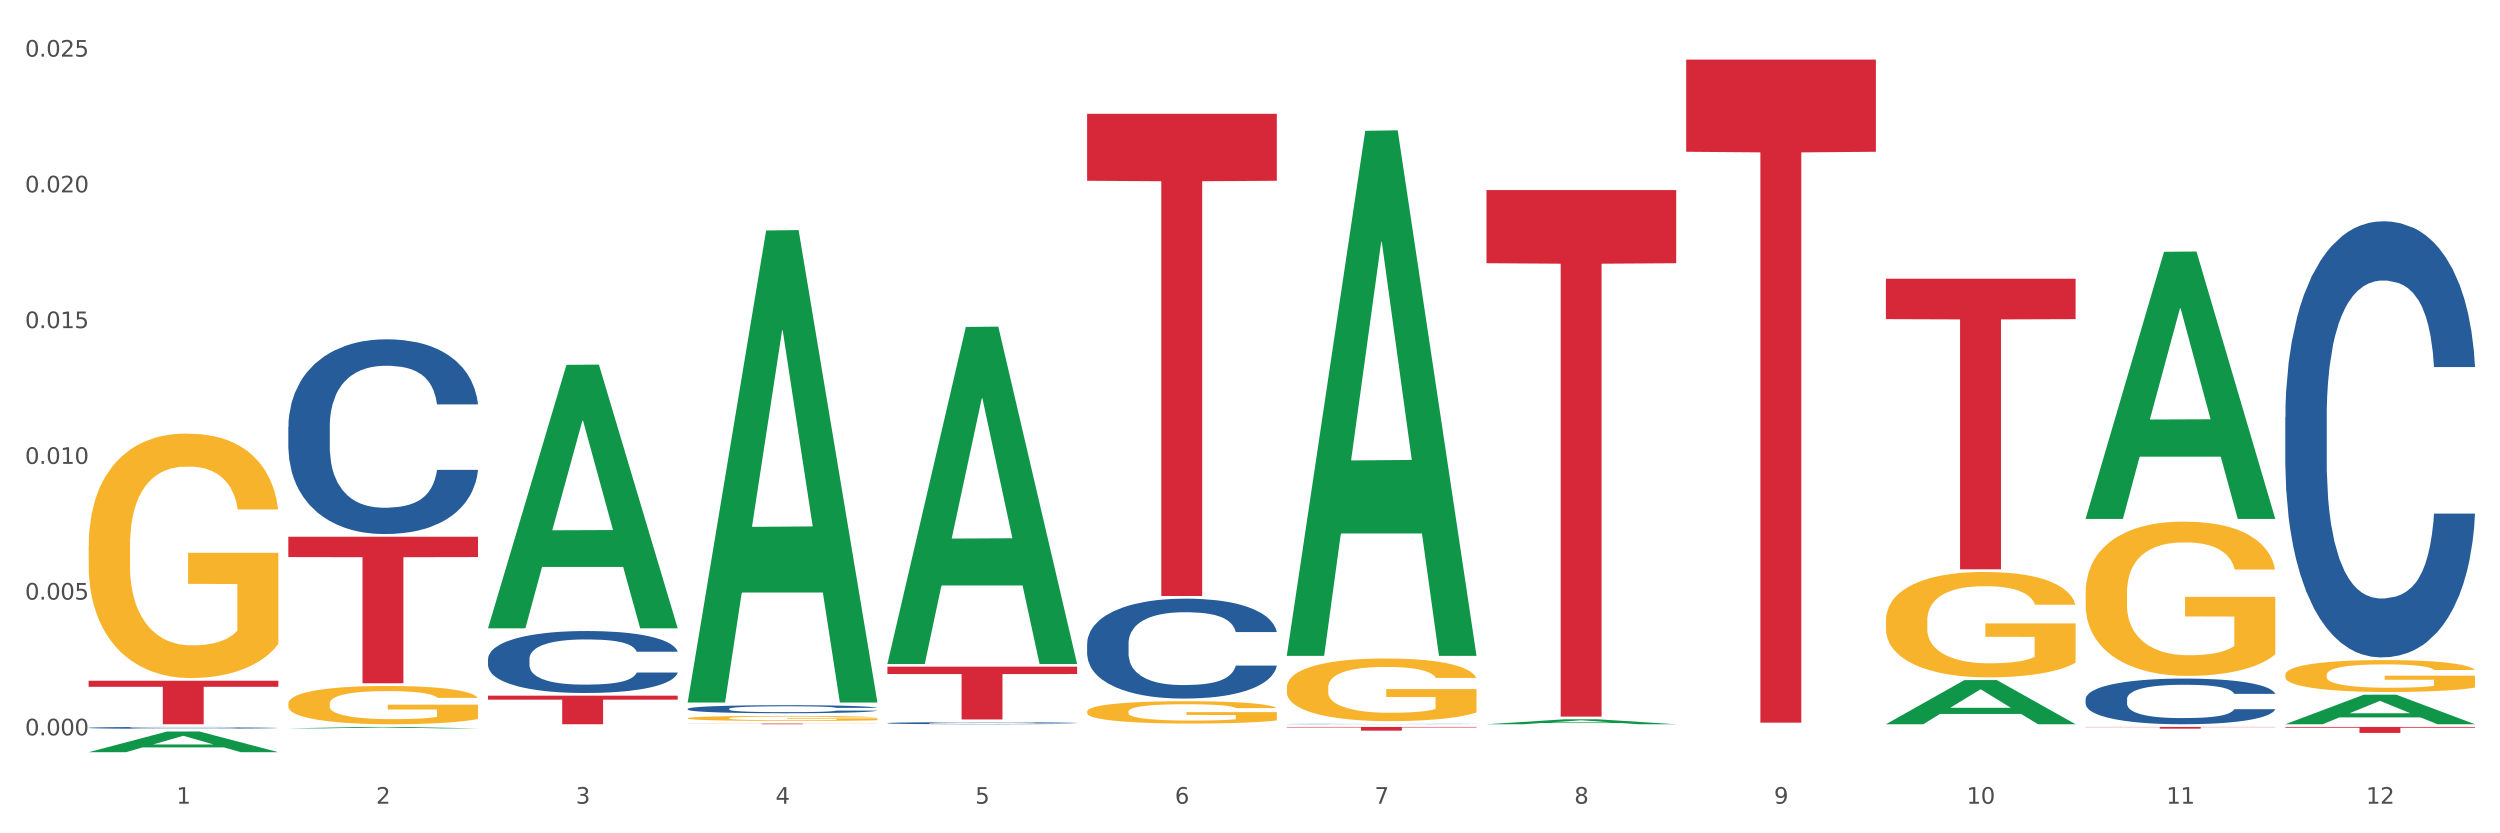 <?xml version="1.0" encoding="utf-8" standalone="no"?>
<!DOCTYPE svg PUBLIC "-//W3C//DTD SVG 1.1//EN"
  "http://www.w3.org/Graphics/SVG/1.1/DTD/svg11.dtd">
<svg xmlns:xlink="http://www.w3.org/1999/xlink" width="1080pt" height="360pt" viewBox="0 0 1080 360" xmlns="http://www.w3.org/2000/svg" version="1.1">
 <rect x="0" y="0" width="1080" height="360" fill="#333333" stroke="none"/>
 <defs>
  <style type="text/css">*{stroke-linejoin: round; stroke-linecap: butt}</style>
 </defs>
 <g id="figure_1">
  <g id="patch_1">
   <path d="M 0 360 
L 1080 360 
L 1080 0 
L 0 0 
z
" style="fill: #ffffff; stroke: #ffffff; stroke-linejoin: miter"/>
  </g>
  <g id="axes_1">
   <g id="matplotlib.axis_1">
    <g id="xtick_1">
     <g id="text_1">
      <!-- 1 -->
      <g style="fill: #4d4d4d" transform="translate(76.207 347.204) scale(0.096 -0.096)">
       <defs>
        <path id="DejaVuSans-31" d="M 794 531 
L 1825 531 
L 1825 4091 
L 703 3866 
L 703 4441 
L 1819 4666 
L 2450 4666 
L 2450 531 
L 3481 531 
L 3481 0 
L 794 0 
L 794 531 
z
" transform="scale(0.016)"/>
       </defs>
       <use xlink:href="#DejaVuSans-31"/>
      </g>
     </g>
    </g>
    <g id="xtick_2">
     <g id="text_2">
      <!-- 2 -->
      <g style="fill: #4d4d4d" transform="translate(162.476 347.204) scale(0.096 -0.096)">
       <defs>
        <path id="DejaVuSans-32" d="M 1228 531 
L 3431 531 
L 3431 0 
L 469 0 
L 469 531 
Q 828 903 1448 1529 
Q 2069 2156 2228 2338 
Q 2531 2678 2651 2914 
Q 2772 3150 2772 3378 
Q 2772 3750 2511 3984 
Q 2250 4219 1831 4219 
Q 1534 4219 1204 4116 
Q 875 4013 500 3803 
L 500 4441 
Q 881 4594 1212 4672 
Q 1544 4750 1819 4750 
Q 2544 4750 2975 4387 
Q 3406 4025 3406 3419 
Q 3406 3131 3298 2873 
Q 3191 2616 2906 2266 
Q 2828 2175 2409 1742 
Q 1991 1309 1228 531 
z
" transform="scale(0.016)"/>
       </defs>
       <use xlink:href="#DejaVuSans-32"/>
      </g>
     </g>
    </g>
    <g id="xtick_3">
     <g id="text_3">
      <!-- 3 -->
      <g style="fill: #4d4d4d" transform="translate(248.745 347.204) scale(0.096 -0.096)">
       <defs>
        <path id="DejaVuSans-33" d="M 2597 2516 
Q 3050 2419 3304 2112 
Q 3559 1806 3559 1356 
Q 3559 666 3084 287 
Q 2609 -91 1734 -91 
Q 1441 -91 1130 -33 
Q 819 25 488 141 
L 488 750 
Q 750 597 1062 519 
Q 1375 441 1716 441 
Q 2309 441 2620 675 
Q 2931 909 2931 1356 
Q 2931 1769 2642 2001 
Q 2353 2234 1838 2234 
L 1294 2234 
L 1294 2753 
L 1863 2753 
Q 2328 2753 2575 2939 
Q 2822 3125 2822 3475 
Q 2822 3834 2567 4026 
Q 2313 4219 1838 4219 
Q 1578 4219 1281 4162 
Q 984 4106 628 3988 
L 628 4550 
Q 988 4650 1302 4700 
Q 1616 4750 1894 4750 
Q 2613 4750 3031 4423 
Q 3450 4097 3450 3541 
Q 3450 3153 3228 2886 
Q 3006 2619 2597 2516 
z
" transform="scale(0.016)"/>
       </defs>
       <use xlink:href="#DejaVuSans-33"/>
      </g>
     </g>
    </g>
    <g id="xtick_4">
     <g id="text_4">
      <!-- 4 -->
      <g style="fill: #4d4d4d" transform="translate(335.014 347.204) scale(0.096 -0.096)">
       <defs>
        <path id="DejaVuSans-34" d="M 2419 4116 
L 825 1625 
L 2419 1625 
L 2419 4116 
z
M 2253 4666 
L 3047 4666 
L 3047 1625 
L 3713 1625 
L 3713 1100 
L 3047 1100 
L 3047 0 
L 2419 0 
L 2419 1100 
L 313 1100 
L 313 1709 
L 2253 4666 
z
" transform="scale(0.016)"/>
       </defs>
       <use xlink:href="#DejaVuSans-34"/>
      </g>
     </g>
    </g>
    <g id="xtick_5">
     <g id="text_5">
      <!-- 5 -->
      <g style="fill: #4d4d4d" transform="translate(421.284 347.204) scale(0.096 -0.096)">
       <defs>
        <path id="DejaVuSans-35" d="M 691 4666 
L 3169 4666 
L 3169 4134 
L 1269 4134 
L 1269 2991 
Q 1406 3038 1543 3061 
Q 1681 3084 1819 3084 
Q 2600 3084 3056 2656 
Q 3513 2228 3513 1497 
Q 3513 744 3044 326 
Q 2575 -91 1722 -91 
Q 1428 -91 1123 -41 
Q 819 9 494 109 
L 494 744 
Q 775 591 1075 516 
Q 1375 441 1709 441 
Q 2250 441 2565 725 
Q 2881 1009 2881 1497 
Q 2881 1984 2565 2268 
Q 2250 2553 1709 2553 
Q 1456 2553 1204 2497 
Q 953 2441 691 2322 
L 691 4666 
z
" transform="scale(0.016)"/>
       </defs>
       <use xlink:href="#DejaVuSans-35"/>
      </g>
     </g>
    </g>
    <g id="xtick_6">
     <g id="text_6">
      <!-- 6 -->
      <g style="fill: #4d4d4d" transform="translate(507.553 347.204) scale(0.096 -0.096)">
       <defs>
        <path id="DejaVuSans-36" d="M 2113 2584 
Q 1688 2584 1439 2293 
Q 1191 2003 1191 1497 
Q 1191 994 1439 701 
Q 1688 409 2113 409 
Q 2538 409 2786 701 
Q 3034 994 3034 1497 
Q 3034 2003 2786 2293 
Q 2538 2584 2113 2584 
z
M 3366 4563 
L 3366 3988 
Q 3128 4100 2886 4159 
Q 2644 4219 2406 4219 
Q 1781 4219 1451 3797 
Q 1122 3375 1075 2522 
Q 1259 2794 1537 2939 
Q 1816 3084 2150 3084 
Q 2853 3084 3261 2657 
Q 3669 2231 3669 1497 
Q 3669 778 3244 343 
Q 2819 -91 2113 -91 
Q 1303 -91 875 529 
Q 447 1150 447 2328 
Q 447 3434 972 4092 
Q 1497 4750 2381 4750 
Q 2619 4750 2861 4703 
Q 3103 4656 3366 4563 
z
" transform="scale(0.016)"/>
       </defs>
       <use xlink:href="#DejaVuSans-36"/>
      </g>
     </g>
    </g>
    <g id="xtick_7">
     <g id="text_7">
      <!-- 7 -->
      <g style="fill: #4d4d4d" transform="translate(593.822 347.204) scale(0.096 -0.096)">
       <defs>
        <path id="DejaVuSans-37" d="M 525 4666 
L 3525 4666 
L 3525 4397 
L 1831 0 
L 1172 0 
L 2766 4134 
L 525 4134 
L 525 4666 
z
" transform="scale(0.016)"/>
       </defs>
       <use xlink:href="#DejaVuSans-37"/>
      </g>
     </g>
    </g>
    <g id="xtick_8">
     <g id="text_8">
      <!-- 8 -->
      <g style="fill: #4d4d4d" transform="translate(680.091 347.204) scale(0.096 -0.096)">
       <defs>
        <path id="DejaVuSans-38" d="M 2034 2216 
Q 1584 2216 1326 1975 
Q 1069 1734 1069 1313 
Q 1069 891 1326 650 
Q 1584 409 2034 409 
Q 2484 409 2743 651 
Q 3003 894 3003 1313 
Q 3003 1734 2745 1975 
Q 2488 2216 2034 2216 
z
M 1403 2484 
Q 997 2584 770 2862 
Q 544 3141 544 3541 
Q 544 4100 942 4425 
Q 1341 4750 2034 4750 
Q 2731 4750 3128 4425 
Q 3525 4100 3525 3541 
Q 3525 3141 3298 2862 
Q 3072 2584 2669 2484 
Q 3125 2378 3379 2068 
Q 3634 1759 3634 1313 
Q 3634 634 3220 271 
Q 2806 -91 2034 -91 
Q 1263 -91 848 271 
Q 434 634 434 1313 
Q 434 1759 690 2068 
Q 947 2378 1403 2484 
z
M 1172 3481 
Q 1172 3119 1398 2916 
Q 1625 2713 2034 2713 
Q 2441 2713 2670 2916 
Q 2900 3119 2900 3481 
Q 2900 3844 2670 4047 
Q 2441 4250 2034 4250 
Q 1625 4250 1398 4047 
Q 1172 3844 1172 3481 
z
" transform="scale(0.016)"/>
       </defs>
       <use xlink:href="#DejaVuSans-38"/>
      </g>
     </g>
    </g>
    <g id="xtick_9">
     <g id="text_9">
      <!-- 9 -->
      <g style="fill: #4d4d4d" transform="translate(766.361 347.204) scale(0.096 -0.096)">
       <defs>
        <path id="DejaVuSans-39" d="M 703 97 
L 703 672 
Q 941 559 1184 500 
Q 1428 441 1663 441 
Q 2288 441 2617 861 
Q 2947 1281 2994 2138 
Q 2813 1869 2534 1725 
Q 2256 1581 1919 1581 
Q 1219 1581 811 2004 
Q 403 2428 403 3163 
Q 403 3881 828 4315 
Q 1253 4750 1959 4750 
Q 2769 4750 3195 4129 
Q 3622 3509 3622 2328 
Q 3622 1225 3098 567 
Q 2575 -91 1691 -91 
Q 1453 -91 1209 -44 
Q 966 3 703 97 
z
M 1959 2075 
Q 2384 2075 2632 2365 
Q 2881 2656 2881 3163 
Q 2881 3666 2632 3958 
Q 2384 4250 1959 4250 
Q 1534 4250 1286 3958 
Q 1038 3666 1038 3163 
Q 1038 2656 1286 2365 
Q 1534 2075 1959 2075 
z
" transform="scale(0.016)"/>
       </defs>
       <use xlink:href="#DejaVuSans-39"/>
      </g>
     </g>
    </g>
    <g id="xtick_10">
     <g id="text_10">
      <!-- 10 -->
      <g style="fill: #4d4d4d" transform="translate(849.576 347.204) scale(0.096 -0.096)">
       <defs>
        <path id="DejaVuSans-30" d="M 2034 4250 
Q 1547 4250 1301 3770 
Q 1056 3291 1056 2328 
Q 1056 1369 1301 889 
Q 1547 409 2034 409 
Q 2525 409 2770 889 
Q 3016 1369 3016 2328 
Q 3016 3291 2770 3770 
Q 2525 4250 2034 4250 
z
M 2034 4750 
Q 2819 4750 3233 4129 
Q 3647 3509 3647 2328 
Q 3647 1150 3233 529 
Q 2819 -91 2034 -91 
Q 1250 -91 836 529 
Q 422 1150 422 2328 
Q 422 3509 836 4129 
Q 1250 4750 2034 4750 
z
" transform="scale(0.016)"/>
       </defs>
       <use xlink:href="#DejaVuSans-31"/>
       <use xlink:href="#DejaVuSans-30" transform="translate(63.623 0)"/>
      </g>
     </g>
    </g>
    <g id="xtick_11">
     <g id="text_11">
      <!-- 11 -->
      <g style="fill: #4d4d4d" transform="translate(935.845 347.204) scale(0.096 -0.096)">
       <use xlink:href="#DejaVuSans-31"/>
       <use xlink:href="#DejaVuSans-31" transform="translate(63.623 0)"/>
      </g>
     </g>
    </g>
    <g id="xtick_12">
     <g id="text_12">
      <!-- 12 -->
      <g style="fill: #4d4d4d" transform="translate(1022.114 347.204) scale(0.096 -0.096)">
       <use xlink:href="#DejaVuSans-31"/>
       <use xlink:href="#DejaVuSans-32" transform="translate(63.623 0)"/>
      </g>
     </g>
    </g>
    <g id="xtick_13"/>
    <g id="xtick_14"/>
    <g id="xtick_15"/>
    <g id="xtick_16"/>
    <g id="xtick_17"/>
    <g id="xtick_18"/>
    <g id="xtick_19"/>
    <g id="xtick_20"/>
    <g id="xtick_21"/>
    <g id="xtick_22"/>
    <g id="xtick_23"/>
   </g>
   <g id="matplotlib.axis_2">
    <g id="ytick_1">
     <g id="text_13">
      <!-- 0.000 -->
      <g style="fill: #4d4d4d" transform="translate(10.8 317.679) scale(0.096 -0.096)">
       <defs>
        <path id="DejaVuSans-2e" d="M 684 794 
L 1344 794 
L 1344 0 
L 684 0 
L 684 794 
z
" transform="scale(0.016)"/>
       </defs>
       <use xlink:href="#DejaVuSans-30"/>
       <use xlink:href="#DejaVuSans-2e" transform="translate(63.623 0)"/>
       <use xlink:href="#DejaVuSans-30" transform="translate(95.41 0)"/>
       <use xlink:href="#DejaVuSans-30" transform="translate(159.033 0)"/>
       <use xlink:href="#DejaVuSans-30" transform="translate(222.656 0)"/>
      </g>
     </g>
    </g>
    <g id="ytick_2">
     <g id="text_14">
      <!-- 0.005 -->
      <g style="fill: #4d4d4d" transform="translate(10.8 259.037) scale(0.096 -0.096)">
       <use xlink:href="#DejaVuSans-30"/>
       <use xlink:href="#DejaVuSans-2e" transform="translate(63.623 0)"/>
       <use xlink:href="#DejaVuSans-30" transform="translate(95.41 0)"/>
       <use xlink:href="#DejaVuSans-30" transform="translate(159.033 0)"/>
       <use xlink:href="#DejaVuSans-35" transform="translate(222.656 0)"/>
      </g>
     </g>
    </g>
    <g id="ytick_3">
     <g id="text_15">
      <!-- 0.010 -->
      <g style="fill: #4d4d4d" transform="translate(10.8 200.395) scale(0.096 -0.096)">
       <use xlink:href="#DejaVuSans-30"/>
       <use xlink:href="#DejaVuSans-2e" transform="translate(63.623 0)"/>
       <use xlink:href="#DejaVuSans-30" transform="translate(95.41 0)"/>
       <use xlink:href="#DejaVuSans-31" transform="translate(159.033 0)"/>
       <use xlink:href="#DejaVuSans-30" transform="translate(222.656 0)"/>
      </g>
     </g>
    </g>
    <g id="ytick_4">
     <g id="text_16">
      <!-- 0.015 -->
      <g style="fill: #4d4d4d" transform="translate(10.8 141.753) scale(0.096 -0.096)">
       <use xlink:href="#DejaVuSans-30"/>
       <use xlink:href="#DejaVuSans-2e" transform="translate(63.623 0)"/>
       <use xlink:href="#DejaVuSans-30" transform="translate(95.41 0)"/>
       <use xlink:href="#DejaVuSans-31" transform="translate(159.033 0)"/>
       <use xlink:href="#DejaVuSans-35" transform="translate(222.656 0)"/>
      </g>
     </g>
    </g>
    <g id="ytick_5">
     <g id="text_17">
      <!-- 0.020 -->
      <g style="fill: #4d4d4d" transform="translate(10.8 83.112) scale(0.096 -0.096)">
       <use xlink:href="#DejaVuSans-30"/>
       <use xlink:href="#DejaVuSans-2e" transform="translate(63.623 0)"/>
       <use xlink:href="#DejaVuSans-30" transform="translate(95.41 0)"/>
       <use xlink:href="#DejaVuSans-32" transform="translate(159.033 0)"/>
       <use xlink:href="#DejaVuSans-30" transform="translate(222.656 0)"/>
      </g>
     </g>
    </g>
    <g id="ytick_6">
     <g id="text_18">
      <!-- 0.025 -->
      <g style="fill: #4d4d4d" transform="translate(10.8 24.47) scale(0.096 -0.096)">
       <use xlink:href="#DejaVuSans-30"/>
       <use xlink:href="#DejaVuSans-2e" transform="translate(63.623 0)"/>
       <use xlink:href="#DejaVuSans-30" transform="translate(95.41 0)"/>
       <use xlink:href="#DejaVuSans-32" transform="translate(159.033 0)"/>
       <use xlink:href="#DejaVuSans-35" transform="translate(222.656 0)"/>
      </g>
     </g>
    </g>
    <g id="ytick_7"/>
    <g id="ytick_8"/>
    <g id="ytick_9"/>
    <g id="ytick_10"/>
    <g id="ytick_11"/>
   </g>
   <g id="PolyCollection_1">
    <path d="M 38.283 324.933 
L 38.367 324.924 
L 72.164 316.013 
L 86.189 316.005 
L 120.239 324.95 
L 104.017 324.95 
L 96.666 322.867 
L 61.771 322.867 
L 61.518 322.9 
L 54.421 324.95 
L 38.283 324.95 
L 38.283 324.933 
L 66.165 321.624 
L 92.272 321.615 
L 79.345 317.912 
L 79.176 317.895 
L 79.007 317.92 
L 66.08 321.615 
L 66.165 321.624 
L 38.283 324.933 
z
" clip-path="url(#p165386026e)" style="fill: #109648"/>
    <path d="M 210.821 300.527 
L 292.777 300.527 
L 292.777 302.243 
L 260.539 302.255 
L 260.539 312.878 
L 242.866 312.878 
L 242.866 302.255 
L 210.821 302.243 
L 210.821 300.539 
L 210.821 300.527 
z
" clip-path="url(#p165386026e)" style="fill: #d62839"/>
    <path d="M 297.091 312.591 
L 379.046 312.591 
L 379.046 312.631 
L 346.808 312.631 
L 346.808 312.878 
L 329.135 312.878 
L 329.135 312.631 
L 297.091 312.631 
L 297.091 312.591 
L 297.091 312.591 
z
" clip-path="url(#p165386026e)" style="fill: #d62839"/>
    <path d="M 383.36 288.011 
L 465.316 288.011 
L 465.316 291.18 
L 433.077 291.202 
L 433.077 310.819 
L 415.404 310.819 
L 415.404 291.202 
L 383.36 291.18 
L 383.36 288.032 
L 383.36 288.011 
z
" clip-path="url(#p165386026e)" style="fill: #d62839"/>
    <path d="M 469.629 49.149 
L 551.585 49.149 
L 551.585 78.098 
L 519.346 78.293 
L 519.346 257.464 
L 501.673 257.464 
L 501.673 78.293 
L 469.629 78.098 
L 469.629 49.344 
L 469.629 49.149 
z
" clip-path="url(#p165386026e)" style="fill: #d62839"/>
    <path d="M 555.898 314.032 
L 637.854 314.032 
L 637.854 314.256 
L 605.615 314.258 
L 605.615 315.649 
L 587.943 315.649 
L 587.943 314.258 
L 555.898 314.256 
L 555.898 314.033 
L 555.898 314.032 
z
" clip-path="url(#p165386026e)" style="fill: #d62839"/>
    <path d="M 642.167 82.102 
L 724.123 82.102 
L 724.123 113.711 
L 691.885 113.925 
L 691.885 309.562 
L 674.212 309.562 
L 674.212 113.925 
L 642.167 113.711 
L 642.167 82.316 
L 642.167 82.102 
z
" clip-path="url(#p165386026e)" style="fill: #d62839"/>
    <path d="M 987.244 180.248 
L 987.341 180.076 
L 987.341 175.258 
L 987.632 168.719 
L 988.697 156.674 
L 990.054 147.554 
L 992.379 136.885 
L 993.638 132.411 
L 995.285 127.421 
L 998.675 119.334 
L 1002.55 112.451 
L 1005.263 108.665 
L 1007.297 106.256 
L 1011.85 101.954 
L 1014.466 100.062 
L 1017.178 98.513 
L 1019.503 97.48 
L 1023.378 96.276 
L 1026.478 95.76 
L 1030.063 95.588 
L 1033.066 95.76 
L 1037.038 96.448 
L 1042.85 98.513 
L 1045.078 99.717 
L 1048.081 101.782 
L 1051.181 104.535 
L 1053.7 107.289 
L 1056.606 111.246 
L 1059.609 116.409 
L 1062.516 122.947 
L 1064.55 128.97 
L 1066.197 135.337 
L 1067.65 143.08 
L 1068.716 151.512 
L 1069.2 158.567 
L 1051.472 158.567 
L 1050.988 152.2 
L 1050.019 145.317 
L 1049.05 140.671 
L 1047.985 136.885 
L 1046.338 132.584 
L 1044.885 129.83 
L 1042.463 126.561 
L 1040.235 124.496 
L 1038.394 123.292 
L 1036.166 122.259 
L 1031.419 121.227 
L 1028.028 121.227 
L 1025.897 121.571 
L 1023.282 122.431 
L 1021.053 123.636 
L 1018.438 125.701 
L 1016.403 127.938 
L 1014.369 130.863 
L 1013.207 132.928 
L 1011.463 136.713 
L 1010.3 139.811 
L 1008.75 145.145 
L 1007.879 148.931 
L 1006.329 158.739 
L 1005.65 165.966 
L 1005.36 170.956 
L 1005.166 176.462 
L 1005.166 203.306 
L 1005.747 215.351 
L 1006.232 220.513 
L 1007.007 226.364 
L 1008.46 233.935 
L 1010.591 241.334 
L 1012.819 246.669 
L 1014.66 249.938 
L 1016.403 252.347 
L 1018.147 254.24 
L 1020.278 255.961 
L 1022.022 256.993 
L 1024.638 258.026 
L 1027.738 258.542 
L 1030.16 258.542 
L 1035.1 257.681 
L 1037.328 256.821 
L 1039.46 255.617 
L 1041.785 253.724 
L 1043.625 251.659 
L 1044.691 250.11 
L 1046.435 246.841 
L 1047.791 243.399 
L 1048.953 239.442 
L 1049.728 236 
L 1050.6 230.838 
L 1051.278 224.987 
L 1051.472 221.89 
L 1069.2 221.89 
L 1068.813 228.085 
L 1068.134 234.107 
L 1066.778 242.195 
L 1065.713 246.841 
L 1064.066 252.519 
L 1062.322 257.337 
L 1059.9 262.672 
L 1057.672 266.629 
L 1055.347 270.071 
L 1052.828 273.168 
L 1048.275 277.47 
L 1046.628 278.674 
L 1043.141 280.739 
L 1040.428 281.944 
L 1036.456 283.148 
L 1032.388 283.837 
L 1028.125 284.009 
L 1024.347 283.665 
L 1020.182 282.632 
L 1017.566 281.6 
L 1014.66 280.051 
L 1011.269 277.642 
L 1008.072 274.717 
L 1005.069 271.275 
L 1002.26 267.318 
L 999.644 262.844 
L 996.254 255.444 
L 993.735 248.217 
L 991.894 241.506 
L 990.635 235.828 
L 989.375 228.601 
L 988.697 223.611 
L 987.632 211.566 
L 987.244 200.381 
L 987.244 180.248 
z
" clip-path="url(#p165386026e)" style="fill: #255c99"/>
    <path d="M 900.975 302.009 
L 901.072 301.991 
L 901.072 301.486 
L 901.363 300.802 
L 902.428 299.54 
L 903.784 298.584 
L 906.109 297.467 
L 907.369 296.998 
L 909.016 296.475 
L 912.406 295.628 
L 916.281 294.907 
L 918.994 294.511 
L 921.028 294.258 
L 925.581 293.808 
L 928.197 293.609 
L 930.909 293.447 
L 933.234 293.339 
L 937.109 293.213 
L 940.209 293.159 
L 943.794 293.141 
L 946.797 293.159 
L 950.768 293.231 
L 956.581 293.447 
L 958.809 293.573 
L 961.812 293.79 
L 964.912 294.078 
L 967.431 294.367 
L 970.337 294.781 
L 973.34 295.322 
L 976.246 296.007 
L 978.281 296.638 
L 979.928 297.305 
L 981.381 298.116 
L 982.446 298.999 
L 982.931 299.738 
L 965.203 299.738 
L 964.718 299.071 
L 963.75 298.35 
L 962.781 297.863 
L 961.715 297.467 
L 960.068 297.016 
L 958.615 296.728 
L 956.193 296.385 
L 953.965 296.169 
L 952.125 296.043 
L 949.897 295.935 
L 945.15 295.827 
L 941.759 295.827 
L 939.628 295.863 
L 937.012 295.953 
L 934.784 296.079 
L 932.169 296.295 
L 930.134 296.53 
L 928.1 296.836 
L 926.937 297.052 
L 925.194 297.449 
L 924.031 297.773 
L 922.481 298.332 
L 921.609 298.729 
L 920.059 299.756 
L 919.381 300.513 
L 919.091 301.036 
L 918.897 301.613 
L 918.897 304.425 
L 919.478 305.686 
L 919.962 306.227 
L 920.737 306.84 
L 922.191 307.633 
L 924.322 308.408 
L 926.55 308.967 
L 928.391 309.309 
L 930.134 309.562 
L 931.878 309.76 
L 934.009 309.94 
L 935.753 310.048 
L 938.369 310.157 
L 941.469 310.211 
L 943.89 310.211 
L 948.831 310.121 
L 951.059 310.03 
L 953.19 309.904 
L 955.515 309.706 
L 957.356 309.49 
L 958.422 309.327 
L 960.165 308.985 
L 961.522 308.624 
L 962.684 308.21 
L 963.459 307.849 
L 964.331 307.309 
L 965.009 306.696 
L 965.203 306.371 
L 982.931 306.371 
L 982.543 307.02 
L 981.865 307.651 
L 980.509 308.498 
L 979.443 308.985 
L 977.796 309.58 
L 976.053 310.085 
L 973.631 310.643 
L 971.403 311.058 
L 969.078 311.418 
L 966.559 311.743 
L 962.006 312.193 
L 960.359 312.32 
L 956.872 312.536 
L 954.159 312.662 
L 950.187 312.788 
L 946.119 312.86 
L 941.856 312.878 
L 938.078 312.842 
L 933.912 312.734 
L 931.297 312.626 
L 928.391 312.464 
L 925 312.211 
L 921.803 311.905 
L 918.8 311.545 
L 915.991 311.13 
L 913.375 310.661 
L 909.984 309.886 
L 907.466 309.129 
L 905.625 308.426 
L 904.366 307.831 
L 903.106 307.074 
L 902.428 306.552 
L 901.363 305.29 
L 900.975 304.118 
L 900.975 302.009 
z
" clip-path="url(#p165386026e)" style="fill: #255c99"/>
    <path d="M 555.898 312.779 
L 555.995 312.779 
L 555.995 312.774 
L 556.286 312.768 
L 557.351 312.756 
L 558.708 312.747 
L 561.033 312.737 
L 562.292 312.733 
L 563.939 312.728 
L 567.329 312.72 
L 571.204 312.714 
L 573.917 312.71 
L 575.951 312.708 
L 580.504 312.704 
L 583.12 312.702 
L 585.832 312.7 
L 588.157 312.699 
L 592.032 312.698 
L 595.132 312.698 
L 598.717 312.697 
L 601.72 312.698 
L 605.692 312.698 
L 611.504 312.7 
L 613.732 312.701 
L 616.735 312.703 
L 619.835 312.706 
L 622.354 312.709 
L 625.26 312.712 
L 628.263 312.717 
L 631.17 312.724 
L 633.204 312.729 
L 634.851 312.736 
L 636.304 312.743 
L 637.37 312.751 
L 637.854 312.758 
L 620.126 312.758 
L 619.642 312.752 
L 618.673 312.745 
L 617.704 312.741 
L 616.638 312.737 
L 614.992 312.733 
L 613.538 312.73 
L 611.117 312.727 
L 608.889 312.725 
L 607.048 312.724 
L 604.82 312.723 
L 600.073 312.722 
L 596.682 312.722 
L 594.551 312.722 
L 591.936 312.723 
L 589.707 312.724 
L 587.092 312.726 
L 585.057 312.729 
L 583.023 312.731 
L 581.861 312.733 
L 580.117 312.737 
L 578.954 312.74 
L 577.404 312.745 
L 576.532 312.749 
L 574.982 312.758 
L 574.304 312.765 
L 574.014 312.77 
L 573.82 312.775 
L 573.82 312.801 
L 574.401 312.812 
L 574.886 312.817 
L 575.661 312.823 
L 577.114 312.83 
L 579.245 312.837 
L 581.473 312.843 
L 583.314 312.846 
L 585.057 312.848 
L 586.801 312.85 
L 588.932 312.851 
L 590.676 312.852 
L 593.292 312.853 
L 596.392 312.854 
L 598.814 312.854 
L 603.754 312.853 
L 605.982 312.852 
L 608.114 312.851 
L 610.439 312.849 
L 612.279 312.847 
L 613.345 312.846 
L 615.088 312.843 
L 616.445 312.839 
L 617.607 312.836 
L 618.382 312.832 
L 619.254 312.827 
L 619.932 312.822 
L 620.126 312.819 
L 637.854 312.819 
L 637.466 312.825 
L 636.788 312.83 
L 635.432 312.838 
L 634.366 312.843 
L 632.72 312.848 
L 630.976 312.853 
L 628.554 312.858 
L 626.326 312.862 
L 624.001 312.865 
L 621.482 312.868 
L 616.929 312.872 
L 615.282 312.873 
L 611.795 312.875 
L 609.082 312.876 
L 605.11 312.878 
L 601.042 312.878 
L 596.779 312.878 
L 593.001 312.878 
L 588.836 312.877 
L 586.22 312.876 
L 583.314 312.875 
L 579.923 312.872 
L 576.726 312.869 
L 573.723 312.866 
L 570.914 312.862 
L 568.298 312.858 
L 564.908 312.851 
L 562.389 312.844 
L 560.548 312.838 
L 559.289 312.832 
L 558.029 312.825 
L 557.351 312.82 
L 556.286 312.809 
L 555.898 312.798 
L 555.898 312.779 
z
" clip-path="url(#p165386026e)" style="fill: #255c99"/>
    <path d="M 469.629 278.01 
L 469.726 277.971 
L 469.726 276.867 
L 470.017 275.369 
L 471.082 272.61 
L 472.438 270.521 
L 474.763 268.077 
L 476.023 267.053 
L 477.67 265.909 
L 481.06 264.057 
L 484.935 262.48 
L 487.648 261.613 
L 489.682 261.061 
L 494.235 260.076 
L 496.851 259.642 
L 499.563 259.288 
L 501.888 259.051 
L 505.763 258.775 
L 508.863 258.657 
L 512.448 258.618 
L 515.451 258.657 
L 519.422 258.815 
L 525.235 259.288 
L 527.463 259.564 
L 530.466 260.037 
L 533.566 260.667 
L 536.085 261.298 
L 538.991 262.204 
L 541.994 263.387 
L 544.9 264.885 
L 546.935 266.264 
L 548.582 267.723 
L 550.035 269.496 
L 551.1 271.428 
L 551.585 273.044 
L 533.857 273.044 
L 533.372 271.585 
L 532.404 270.009 
L 531.435 268.945 
L 530.369 268.077 
L 528.722 267.092 
L 527.269 266.461 
L 524.847 265.712 
L 522.619 265.239 
L 520.779 264.964 
L 518.551 264.727 
L 513.804 264.491 
L 510.413 264.491 
L 508.282 264.569 
L 505.666 264.766 
L 503.438 265.042 
L 500.823 265.515 
L 498.788 266.028 
L 496.754 266.698 
L 495.591 267.171 
L 493.848 268.038 
L 492.685 268.747 
L 491.135 269.969 
L 490.263 270.836 
L 488.713 273.083 
L 488.035 274.739 
L 487.745 275.882 
L 487.551 277.143 
L 487.551 283.292 
L 488.132 286.051 
L 488.616 287.233 
L 489.391 288.574 
L 490.845 290.308 
L 492.976 292.003 
L 495.204 293.225 
L 497.044 293.974 
L 498.788 294.525 
L 500.532 294.959 
L 502.663 295.353 
L 504.407 295.59 
L 507.023 295.826 
L 510.123 295.944 
L 512.544 295.944 
L 517.485 295.747 
L 519.713 295.55 
L 521.844 295.274 
L 524.169 294.841 
L 526.01 294.368 
L 527.076 294.013 
L 528.819 293.264 
L 530.176 292.476 
L 531.338 291.569 
L 532.113 290.781 
L 532.985 289.598 
L 533.663 288.258 
L 533.857 287.549 
L 551.585 287.549 
L 551.197 288.968 
L 550.519 290.347 
L 549.163 292.2 
L 548.097 293.264 
L 546.45 294.565 
L 544.707 295.668 
L 542.285 296.89 
L 540.057 297.797 
L 537.732 298.585 
L 535.213 299.295 
L 530.66 300.28 
L 529.013 300.556 
L 525.526 301.029 
L 522.813 301.305 
L 518.841 301.581 
L 514.772 301.738 
L 510.51 301.778 
L 506.732 301.699 
L 502.566 301.463 
L 499.951 301.226 
L 497.044 300.871 
L 493.654 300.319 
L 490.457 299.649 
L 487.454 298.861 
L 484.645 297.955 
L 482.029 296.93 
L 478.638 295.235 
L 476.12 293.579 
L 474.279 292.042 
L 473.02 290.741 
L 471.76 289.086 
L 471.082 287.943 
L 470.017 285.184 
L 469.629 282.622 
L 469.629 278.01 
z
" clip-path="url(#p165386026e)" style="fill: #255c99"/>
    <path d="M 383.36 312.379 
L 383.457 312.378 
L 383.457 312.355 
L 383.747 312.324 
L 384.813 312.266 
L 386.169 312.222 
L 388.494 312.171 
L 389.754 312.149 
L 391.4 312.125 
L 394.791 312.086 
L 398.666 312.053 
L 401.378 312.035 
L 403.413 312.023 
L 407.966 312.003 
L 410.582 311.993 
L 413.294 311.986 
L 415.619 311.981 
L 419.494 311.975 
L 422.594 311.973 
L 426.178 311.972 
L 429.181 311.973 
L 433.153 311.976 
L 438.966 311.986 
L 441.194 311.992 
L 444.197 312.002 
L 447.297 312.015 
L 449.816 312.028 
L 452.722 312.047 
L 455.725 312.072 
L 458.631 312.104 
L 460.666 312.132 
L 462.312 312.163 
L 463.766 312.2 
L 464.831 312.241 
L 465.316 312.275 
L 447.588 312.275 
L 447.103 312.244 
L 446.134 312.211 
L 445.166 312.189 
L 444.1 312.171 
L 442.453 312.15 
L 441 312.137 
L 438.578 312.121 
L 436.35 312.111 
L 434.51 312.105 
L 432.281 312.1 
L 427.535 312.095 
L 424.144 312.095 
L 422.013 312.097 
L 419.397 312.101 
L 417.169 312.107 
L 414.553 312.117 
L 412.519 312.128 
L 410.485 312.142 
L 409.322 312.152 
L 407.578 312.17 
L 406.416 312.185 
L 404.866 312.21 
L 403.994 312.229 
L 402.444 312.276 
L 401.766 312.31 
L 401.475 312.334 
L 401.282 312.361 
L 401.282 312.49 
L 401.863 312.548 
L 402.347 312.573 
L 403.122 312.601 
L 404.575 312.638 
L 406.707 312.673 
L 408.935 312.699 
L 410.775 312.714 
L 412.519 312.726 
L 414.263 312.735 
L 416.394 312.743 
L 418.138 312.748 
L 420.753 312.753 
L 423.853 312.756 
L 426.275 312.756 
L 431.216 312.752 
L 433.444 312.748 
L 435.575 312.742 
L 437.9 312.733 
L 439.741 312.723 
L 440.806 312.715 
L 442.55 312.7 
L 443.906 312.683 
L 445.069 312.664 
L 445.844 312.647 
L 446.716 312.623 
L 447.394 312.594 
L 447.588 312.58 
L 465.316 312.58 
L 464.928 312.609 
L 464.25 312.638 
L 462.894 312.677 
L 461.828 312.7 
L 460.181 312.727 
L 458.437 312.75 
L 456.016 312.776 
L 453.788 312.795 
L 451.463 312.811 
L 448.944 312.826 
L 444.391 312.847 
L 442.744 312.853 
L 439.256 312.863 
L 436.544 312.868 
L 432.572 312.874 
L 428.503 312.878 
L 424.241 312.878 
L 420.463 312.877 
L 416.297 312.872 
L 413.682 312.867 
L 410.775 312.859 
L 407.385 312.848 
L 404.188 312.834 
L 401.185 312.817 
L 398.375 312.798 
L 395.76 312.777 
L 392.369 312.741 
L 389.85 312.706 
L 388.01 312.674 
L 386.75 312.647 
L 385.491 312.612 
L 384.813 312.588 
L 383.747 312.53 
L 383.36 312.476 
L 383.36 312.379 
z
" clip-path="url(#p165386026e)" style="fill: #255c99"/>
    <path d="M 297.091 306.205 
L 297.187 306.202 
L 297.187 306.113 
L 297.478 305.992 
L 298.544 305.77 
L 299.9 305.602 
L 302.225 305.405 
L 303.484 305.322 
L 305.131 305.23 
L 308.522 305.081 
L 312.397 304.954 
L 315.109 304.884 
L 317.144 304.84 
L 321.697 304.761 
L 324.312 304.726 
L 327.025 304.697 
L 329.35 304.678 
L 333.225 304.656 
L 336.325 304.646 
L 339.909 304.643 
L 342.912 304.646 
L 346.884 304.659 
L 352.697 304.697 
L 354.925 304.719 
L 357.928 304.757 
L 361.028 304.808 
L 363.546 304.859 
L 366.453 304.932 
L 369.456 305.027 
L 372.362 305.148 
L 374.396 305.259 
L 376.043 305.376 
L 377.496 305.519 
L 378.562 305.675 
L 379.046 305.805 
L 361.318 305.805 
L 360.834 305.687 
L 359.865 305.56 
L 358.896 305.475 
L 357.831 305.405 
L 356.184 305.326 
L 354.731 305.275 
L 352.309 305.214 
L 350.081 305.176 
L 348.24 305.154 
L 346.012 305.135 
L 341.265 305.116 
L 337.875 305.116 
L 335.744 305.122 
L 333.128 305.138 
L 330.9 305.161 
L 328.284 305.199 
L 326.25 305.24 
L 324.215 305.294 
L 323.053 305.332 
L 321.309 305.402 
L 320.147 305.459 
L 318.597 305.557 
L 317.725 305.627 
L 316.175 305.808 
L 315.497 305.941 
L 315.206 306.033 
L 315.012 306.135 
L 315.012 306.63 
L 315.594 306.852 
L 316.078 306.948 
L 316.853 307.056 
L 318.306 307.195 
L 320.437 307.332 
L 322.665 307.43 
L 324.506 307.49 
L 326.25 307.535 
L 327.994 307.57 
L 330.125 307.602 
L 331.869 307.621 
L 334.484 307.64 
L 337.584 307.649 
L 340.006 307.649 
L 344.947 307.633 
L 347.175 307.617 
L 349.306 307.595 
L 351.631 307.56 
L 353.472 307.522 
L 354.537 307.494 
L 356.281 307.433 
L 357.637 307.37 
L 358.8 307.297 
L 359.575 307.233 
L 360.446 307.138 
L 361.125 307.03 
L 361.318 306.973 
L 379.046 306.973 
L 378.659 307.087 
L 377.981 307.198 
L 376.625 307.348 
L 375.559 307.433 
L 373.912 307.538 
L 372.168 307.627 
L 369.746 307.725 
L 367.518 307.798 
L 365.193 307.862 
L 362.675 307.919 
L 358.121 307.998 
L 356.475 308.021 
L 352.987 308.059 
L 350.275 308.081 
L 346.303 308.103 
L 342.234 308.116 
L 337.972 308.119 
L 334.194 308.113 
L 330.028 308.094 
L 327.412 308.074 
L 324.506 308.046 
L 321.115 308.001 
L 317.919 307.948 
L 314.916 307.884 
L 312.106 307.811 
L 309.491 307.728 
L 306.1 307.592 
L 303.581 307.459 
L 301.741 307.335 
L 300.481 307.23 
L 299.222 307.097 
L 298.544 307.005 
L 297.478 306.783 
L 297.091 306.576 
L 297.091 306.205 
z
" clip-path="url(#p165386026e)" style="fill: #255c99"/>
    <path d="M 210.821 284.631 
L 210.918 284.606 
L 210.918 283.922 
L 211.209 282.993 
L 212.275 281.281 
L 213.631 279.985 
L 215.956 278.469 
L 217.215 277.834 
L 218.862 277.125 
L 222.253 275.975 
L 226.128 274.997 
L 228.84 274.46 
L 230.874 274.117 
L 235.428 273.506 
L 238.043 273.237 
L 240.756 273.017 
L 243.081 272.87 
L 246.956 272.699 
L 250.056 272.626 
L 253.64 272.601 
L 256.643 272.626 
L 260.615 272.724 
L 266.427 273.017 
L 268.655 273.188 
L 271.659 273.482 
L 274.759 273.873 
L 277.277 274.264 
L 280.183 274.826 
L 283.187 275.56 
L 286.093 276.489 
L 288.127 277.345 
L 289.774 278.249 
L 291.227 279.35 
L 292.293 280.548 
L 292.777 281.55 
L 275.049 281.55 
L 274.565 280.645 
L 273.596 279.667 
L 272.627 279.007 
L 271.562 278.469 
L 269.915 277.858 
L 268.462 277.467 
L 266.04 277.002 
L 263.812 276.709 
L 261.971 276.538 
L 259.743 276.391 
L 254.996 276.244 
L 251.606 276.244 
L 249.474 276.293 
L 246.859 276.416 
L 244.631 276.587 
L 242.015 276.88 
L 239.981 277.198 
L 237.946 277.614 
L 236.784 277.907 
L 235.04 278.445 
L 233.878 278.885 
L 232.328 279.643 
L 231.456 280.181 
L 229.906 281.574 
L 229.228 282.601 
L 228.937 283.31 
L 228.743 284.093 
L 228.743 287.907 
L 229.324 289.618 
L 229.809 290.352 
L 230.584 291.183 
L 232.037 292.259 
L 234.168 293.31 
L 236.396 294.068 
L 238.237 294.533 
L 239.981 294.875 
L 241.724 295.144 
L 243.856 295.389 
L 245.599 295.535 
L 248.215 295.682 
L 251.315 295.755 
L 253.737 295.755 
L 258.677 295.633 
L 260.905 295.511 
L 263.037 295.34 
L 265.362 295.071 
L 267.202 294.777 
L 268.268 294.557 
L 270.012 294.093 
L 271.368 293.604 
L 272.53 293.041 
L 273.305 292.552 
L 274.177 291.819 
L 274.855 290.988 
L 275.049 290.548 
L 292.777 290.548 
L 292.39 291.428 
L 291.712 292.283 
L 290.355 293.433 
L 289.29 294.093 
L 287.643 294.9 
L 285.899 295.584 
L 283.477 296.342 
L 281.249 296.905 
L 278.924 297.394 
L 276.405 297.834 
L 271.852 298.445 
L 270.205 298.616 
L 266.718 298.909 
L 264.005 299.081 
L 260.034 299.252 
L 255.965 299.349 
L 251.702 299.374 
L 247.924 299.325 
L 243.759 299.178 
L 241.143 299.032 
L 238.237 298.812 
L 234.846 298.469 
L 231.649 298.054 
L 228.646 297.565 
L 225.837 297.002 
L 223.221 296.367 
L 219.831 295.315 
L 217.312 294.288 
L 215.471 293.335 
L 214.212 292.528 
L 212.953 291.501 
L 212.275 290.792 
L 211.209 289.081 
L 210.821 287.491 
L 210.821 284.631 
z
" clip-path="url(#p165386026e)" style="fill: #255c99"/>
    <path d="M 124.552 184.381 
L 124.649 184.304 
L 124.649 182.153 
L 124.94 179.233 
L 126.005 173.855 
L 127.362 169.783 
L 129.687 165.02 
L 130.946 163.023 
L 132.593 160.795 
L 135.983 157.184 
L 139.858 154.11 
L 142.571 152.42 
L 144.605 151.345 
L 149.158 149.424 
L 151.774 148.579 
L 154.486 147.887 
L 156.811 147.426 
L 160.686 146.889 
L 163.786 146.658 
L 167.371 146.581 
L 170.374 146.658 
L 174.346 146.965 
L 180.158 147.887 
L 182.386 148.425 
L 185.389 149.347 
L 188.489 150.576 
L 191.008 151.806 
L 193.914 153.573 
L 196.917 155.878 
L 199.824 158.797 
L 201.858 161.486 
L 203.505 164.329 
L 204.958 167.786 
L 206.024 171.551 
L 206.508 174.7 
L 188.78 174.7 
L 188.296 171.858 
L 187.327 168.785 
L 186.358 166.71 
L 185.292 165.02 
L 183.646 163.099 
L 182.192 161.87 
L 179.771 160.41 
L 177.543 159.488 
L 175.702 158.951 
L 173.474 158.49 
L 168.727 158.029 
L 165.336 158.029 
L 163.205 158.182 
L 160.589 158.567 
L 158.361 159.104 
L 155.746 160.026 
L 153.711 161.025 
L 151.677 162.331 
L 150.515 163.253 
L 148.771 164.943 
L 147.608 166.326 
L 146.058 168.708 
L 145.186 170.398 
L 143.636 174.777 
L 142.958 178.004 
L 142.668 180.232 
L 142.474 182.691 
L 142.474 194.676 
L 143.055 200.054 
L 143.54 202.359 
L 144.315 204.971 
L 145.768 208.351 
L 147.899 211.655 
L 150.127 214.037 
L 151.968 215.496 
L 153.711 216.572 
L 155.455 217.417 
L 157.586 218.185 
L 159.33 218.646 
L 161.946 219.107 
L 165.046 219.338 
L 167.468 219.338 
L 172.408 218.954 
L 174.636 218.569 
L 176.768 218.032 
L 179.092 217.187 
L 180.933 216.265 
L 181.999 215.573 
L 183.742 214.113 
L 185.099 212.577 
L 186.261 210.81 
L 187.036 209.273 
L 187.908 206.968 
L 188.586 204.356 
L 188.78 202.973 
L 206.508 202.973 
L 206.12 205.739 
L 205.442 208.428 
L 204.086 212.039 
L 203.02 214.113 
L 201.374 216.649 
L 199.63 218.8 
L 197.208 221.182 
L 194.98 222.949 
L 192.655 224.485 
L 190.136 225.868 
L 185.583 227.789 
L 183.936 228.327 
L 180.449 229.249 
L 177.736 229.786 
L 173.764 230.324 
L 169.696 230.632 
L 165.433 230.708 
L 161.655 230.555 
L 157.49 230.094 
L 154.874 229.633 
L 151.968 228.941 
L 148.577 227.866 
L 145.38 226.56 
L 142.377 225.023 
L 139.568 223.256 
L 136.952 221.258 
L 133.562 217.955 
L 131.043 214.728 
L 129.202 211.732 
L 127.943 209.196 
L 126.683 205.97 
L 126.005 203.742 
L 124.94 198.364 
L 124.552 193.37 
L 124.552 184.381 
z
" clip-path="url(#p165386026e)" style="fill: #255c99"/>
    <path d="M 38.283 314.4 
L 38.38 314.399 
L 38.38 314.378 
L 38.67 314.35 
L 39.736 314.297 
L 41.092 314.258 
L 43.417 314.211 
L 44.677 314.192 
L 46.324 314.17 
L 49.714 314.135 
L 53.589 314.105 
L 56.302 314.088 
L 58.336 314.078 
L 62.889 314.059 
L 65.505 314.051 
L 68.217 314.044 
L 70.542 314.04 
L 74.417 314.034 
L 77.517 314.032 
L 81.101 314.032 
L 84.105 314.032 
L 88.076 314.035 
L 93.889 314.044 
L 96.117 314.049 
L 99.12 314.058 
L 102.22 314.07 
L 104.739 314.082 
L 107.645 314.1 
L 110.648 314.122 
L 113.554 314.151 
L 115.589 314.177 
L 117.236 314.205 
L 118.689 314.238 
L 119.754 314.275 
L 120.239 314.306 
L 102.511 314.306 
L 102.026 314.278 
L 101.058 314.248 
L 100.089 314.228 
L 99.023 314.211 
L 97.376 314.193 
L 95.923 314.181 
L 93.501 314.166 
L 91.273 314.157 
L 89.433 314.152 
L 87.205 314.148 
L 82.458 314.143 
L 79.067 314.143 
L 76.936 314.145 
L 74.32 314.148 
L 72.092 314.154 
L 69.477 314.163 
L 67.442 314.172 
L 65.408 314.185 
L 64.245 314.194 
L 62.502 314.211 
L 61.339 314.224 
L 59.789 314.247 
L 58.917 314.264 
L 57.367 314.306 
L 56.689 314.338 
L 56.399 314.36 
L 56.205 314.384 
L 56.205 314.501 
L 56.786 314.553 
L 57.27 314.575 
L 58.045 314.601 
L 59.498 314.634 
L 61.63 314.666 
L 63.858 314.689 
L 65.698 314.704 
L 67.442 314.714 
L 69.186 314.722 
L 71.317 314.73 
L 73.061 314.734 
L 75.677 314.739 
L 78.776 314.741 
L 81.198 314.741 
L 86.139 314.737 
L 88.367 314.734 
L 90.498 314.728 
L 92.823 314.72 
L 94.664 314.711 
L 95.73 314.704 
L 97.473 314.69 
L 98.83 314.675 
L 99.992 314.658 
L 100.767 314.643 
L 101.639 314.62 
L 102.317 314.595 
L 102.511 314.581 
L 120.239 314.581 
L 119.851 314.608 
L 119.173 314.635 
L 117.817 314.67 
L 116.751 314.69 
L 115.104 314.715 
L 113.361 314.736 
L 110.939 314.759 
L 108.711 314.776 
L 106.386 314.791 
L 103.867 314.805 
L 99.314 314.823 
L 97.667 314.829 
L 94.18 314.838 
L 91.467 314.843 
L 87.495 314.848 
L 83.426 314.851 
L 79.164 314.852 
L 75.386 314.85 
L 71.22 314.846 
L 68.605 314.841 
L 65.698 314.835 
L 62.308 314.824 
L 59.111 314.811 
L 56.108 314.797 
L 53.299 314.779 
L 50.683 314.76 
L 47.292 314.728 
L 44.774 314.696 
L 42.933 314.667 
L 41.674 314.642 
L 40.414 314.611 
L 39.736 314.589 
L 38.67 314.537 
L 38.283 314.488 
L 38.283 314.4 
z
" clip-path="url(#p165386026e)" style="fill: #255c99"/>
    <path d="M 728.437 25.759 
L 810.392 25.759 
L 810.392 65.563 
L 778.154 65.832 
L 778.154 312.18 
L 760.481 312.18 
L 760.481 65.832 
L 728.437 65.563 
L 728.437 26.028 
L 728.437 25.759 
z
" clip-path="url(#p165386026e)" style="fill: #d62839"/>
    <path d="M 814.706 120.425 
L 896.662 120.425 
L 896.662 137.868 
L 864.423 137.986 
L 864.423 245.943 
L 846.75 245.943 
L 846.75 137.986 
L 814.706 137.868 
L 814.706 120.543 
L 814.706 120.425 
z
" clip-path="url(#p165386026e)" style="fill: #d62839"/>
    <path d="M 900.975 314.032 
L 982.931 314.032 
L 982.931 314.136 
L 950.692 314.136 
L 950.692 314.782 
L 933.019 314.782 
L 933.019 314.136 
L 900.975 314.136 
L 900.975 314.032 
L 900.975 314.032 
z
" clip-path="url(#p165386026e)" style="fill: #d62839"/>
    <path d="M 987.244 314.032 
L 1069.2 314.032 
L 1069.2 314.392 
L 1036.961 314.394 
L 1036.961 316.624 
L 1019.289 316.624 
L 1019.289 314.394 
L 987.244 314.392 
L 987.244 314.034 
L 987.244 314.032 
z
" clip-path="url(#p165386026e)" style="fill: #d62839"/>
    <path d="M 124.552 231.861 
L 206.508 231.861 
L 206.508 240.661 
L 174.269 240.721 
L 174.269 295.185 
L 156.597 295.185 
L 156.597 240.721 
L 124.552 240.661 
L 124.552 231.921 
L 124.552 231.861 
z
" clip-path="url(#p165386026e)" style="fill: #d62839"/>
    <path d="M 38.283 294.077 
L 120.239 294.077 
L 120.239 296.69 
L 88 296.707 
L 88 312.878 
L 70.327 312.878 
L 70.327 296.707 
L 38.283 296.69 
L 38.283 294.095 
L 38.283 294.077 
z
" clip-path="url(#p165386026e)" style="fill: #d62839"/>
    <path d="M 38.283 236.108 
L 38.38 236.011 
L 38.38 232.538 
L 38.573 229.548 
L 39.541 222.313 
L 40.992 216.333 
L 42.057 213.15 
L 43.121 210.545 
L 44.379 207.941 
L 45.927 205.24 
L 48.733 201.285 
L 50.475 199.259 
L 52.603 197.137 
L 56.474 194.05 
L 59.28 192.314 
L 62.183 190.867 
L 66.924 189.13 
L 70.02 188.359 
L 73.31 187.78 
L 77.277 187.394 
L 80.277 187.298 
L 86.857 187.587 
L 92.469 188.455 
L 95.178 189.13 
L 98.661 190.288 
L 100.5 191.06 
L 103.499 192.603 
L 106.596 194.629 
L 108.724 196.365 
L 111.917 199.645 
L 114.336 202.925 
L 116.562 206.976 
L 117.723 209.773 
L 118.594 212.378 
L 119.368 215.368 
L 120.142 220.095 
L 102.725 220.095 
L 102.048 216.719 
L 100.983 213.535 
L 99.435 210.449 
L 98.081 208.519 
L 95.758 206.108 
L 93.63 204.564 
L 91.404 203.407 
L 88.695 202.442 
L 86.566 201.96 
L 83.567 201.574 
L 77.664 201.671 
L 73.697 202.442 
L 70.988 203.407 
L 69.246 204.275 
L 67.698 205.24 
L 65.956 206.59 
L 63.924 208.616 
L 62.473 210.449 
L 61.022 212.764 
L 59.86 215.079 
L 58.796 217.78 
L 57.925 220.674 
L 57.248 223.664 
L 56.667 227.329 
L 56.184 233.407 
L 56.184 246.622 
L 56.377 249.612 
L 56.861 253.567 
L 57.441 256.558 
L 58.409 260.127 
L 59.28 262.538 
L 60.925 266.011 
L 62.763 268.905 
L 64.215 270.738 
L 65.666 272.281 
L 68.182 274.403 
L 70.988 276.139 
L 73.407 277.201 
L 76.697 278.165 
L 78.922 278.551 
L 80.857 278.744 
L 85.599 278.744 
L 88.985 278.455 
L 92.759 277.779 
L 95.662 276.911 
L 98.081 275.85 
L 100.79 274.114 
L 102.532 272.474 
L 102.532 252.313 
L 81.244 252.217 
L 81.244 238.809 
L 120.239 238.809 
L 120.239 278.165 
L 118.594 280.191 
L 116.755 282.024 
L 114.82 283.663 
L 111.917 285.689 
L 108.434 287.618 
L 105.338 288.969 
L 102.048 290.126 
L 98.177 291.188 
L 93.146 292.152 
L 90.05 292.538 
L 86.179 292.827 
L 81.631 292.924 
L 77.664 292.731 
L 73.794 292.249 
L 69.73 291.38 
L 65.763 290.126 
L 62.763 288.872 
L 59.764 287.329 
L 56.571 285.303 
L 54.055 283.374 
L 52.12 281.638 
L 49.991 279.419 
L 47.669 276.525 
L 45.927 273.921 
L 44.379 271.22 
L 42.734 267.747 
L 41.573 264.757 
L 40.412 260.995 
L 39.734 258.197 
L 38.96 253.857 
L 38.38 247.78 
L 38.283 236.108 
z
" clip-path="url(#p165386026e)" style="fill: #f7b32b"/>
    <path d="M 297.091 310.273 
L 297.187 310.271 
L 297.187 310.2 
L 297.381 310.138 
L 298.348 309.99 
L 299.8 309.867 
L 300.864 309.802 
L 301.929 309.749 
L 303.186 309.695 
L 304.735 309.64 
L 307.541 309.559 
L 309.282 309.517 
L 311.411 309.474 
L 315.282 309.41 
L 318.088 309.375 
L 320.99 309.345 
L 325.732 309.31 
L 328.828 309.294 
L 332.118 309.282 
L 336.085 309.274 
L 339.084 309.272 
L 345.664 309.278 
L 351.276 309.296 
L 353.986 309.31 
L 357.469 309.333 
L 359.307 309.349 
L 362.307 309.381 
L 365.403 309.422 
L 367.532 309.458 
L 370.725 309.525 
L 373.144 309.592 
L 375.369 309.676 
L 376.531 309.733 
L 377.401 309.786 
L 378.176 309.848 
L 378.95 309.945 
L 361.533 309.945 
L 360.855 309.875 
L 359.791 309.81 
L 358.243 309.747 
L 356.888 309.707 
L 354.566 309.658 
L 352.437 309.626 
L 350.212 309.602 
L 347.503 309.583 
L 345.374 309.573 
L 342.374 309.565 
L 336.472 309.567 
L 332.505 309.583 
L 329.796 309.602 
L 328.054 309.62 
L 326.506 309.64 
L 324.764 309.668 
L 322.732 309.709 
L 321.281 309.747 
L 319.829 309.794 
L 318.668 309.842 
L 317.604 309.897 
L 316.733 309.956 
L 316.056 310.018 
L 315.475 310.093 
L 314.991 310.218 
L 314.991 310.489 
L 315.185 310.55 
L 315.669 310.631 
L 316.249 310.692 
L 317.217 310.766 
L 318.088 310.815 
L 319.732 310.886 
L 321.571 310.946 
L 323.022 310.983 
L 324.474 311.015 
L 326.989 311.058 
L 329.796 311.094 
L 332.215 311.116 
L 335.504 311.135 
L 337.73 311.143 
L 339.665 311.147 
L 344.406 311.147 
L 347.793 311.141 
L 351.567 311.128 
L 354.469 311.11 
L 356.888 311.088 
L 359.598 311.052 
L 361.339 311.019 
L 361.339 310.605 
L 340.052 310.603 
L 340.052 310.328 
L 379.046 310.328 
L 379.046 311.135 
L 377.401 311.177 
L 375.563 311.215 
L 373.628 311.248 
L 370.725 311.29 
L 367.242 311.329 
L 364.145 311.357 
L 360.855 311.381 
L 356.985 311.403 
L 351.954 311.422 
L 348.857 311.43 
L 344.987 311.436 
L 340.439 311.438 
L 336.472 311.434 
L 332.602 311.424 
L 328.538 311.406 
L 324.57 311.381 
L 321.571 311.355 
L 318.571 311.323 
L 315.378 311.282 
L 312.863 311.242 
L 310.927 311.207 
L 308.799 311.161 
L 306.476 311.102 
L 304.735 311.048 
L 303.186 310.993 
L 301.542 310.922 
L 300.38 310.86 
L 299.219 310.783 
L 298.542 310.726 
L 297.768 310.637 
L 297.187 310.512 
L 297.091 310.273 
z
" clip-path="url(#p165386026e)" style="fill: #f7b32b"/>
    <path d="M 987.244 312.854 
L 987.329 312.842 
L 1021.125 300.114 
L 1035.15 300.102 
L 1069.2 312.878 
L 1052.978 312.878 
L 1045.627 309.903 
L 1010.733 309.903 
L 1010.479 309.951 
L 1003.382 312.878 
L 987.244 312.878 
L 987.244 312.854 
L 1015.126 308.128 
L 1041.234 308.116 
L 1028.307 302.825 
L 1028.138 302.801 
L 1027.969 302.837 
L 1015.042 308.116 
L 1015.126 308.128 
L 987.244 312.854 
z
" clip-path="url(#p165386026e)" style="fill: #109648"/>
    <path d="M 124.552 303.981 
L 124.649 303.966 
L 124.649 303.422 
L 124.842 302.954 
L 125.81 301.821 
L 127.261 300.885 
L 128.326 300.386 
L 129.39 299.978 
L 130.648 299.57 
L 132.196 299.148 
L 135.002 298.528 
L 136.744 298.211 
L 138.873 297.879 
L 142.743 297.395 
L 145.549 297.123 
L 148.452 296.897 
L 153.193 296.625 
L 156.289 296.504 
L 159.579 296.413 
L 163.546 296.353 
L 166.546 296.338 
L 173.126 296.383 
L 178.738 296.519 
L 181.447 296.625 
L 184.93 296.806 
L 186.769 296.927 
L 189.768 297.169 
L 192.865 297.486 
L 194.994 297.758 
L 198.187 298.271 
L 200.606 298.785 
L 202.831 299.419 
L 203.992 299.857 
L 204.863 300.265 
L 205.637 300.734 
L 206.411 301.474 
L 188.994 301.474 
L 188.317 300.945 
L 187.253 300.447 
L 185.705 299.963 
L 184.35 299.661 
L 182.028 299.283 
L 179.899 299.042 
L 177.673 298.861 
L 174.964 298.709 
L 172.835 298.634 
L 169.836 298.573 
L 163.934 298.589 
L 159.966 298.709 
L 157.257 298.861 
L 155.515 298.996 
L 153.967 299.148 
L 152.226 299.359 
L 150.194 299.676 
L 148.742 299.963 
L 147.291 300.326 
L 146.13 300.688 
L 145.065 301.111 
L 144.194 301.564 
L 143.517 302.033 
L 142.937 302.607 
L 142.453 303.558 
L 142.453 305.628 
L 142.646 306.096 
L 143.13 306.715 
L 143.711 307.184 
L 144.678 307.743 
L 145.549 308.12 
L 147.194 308.664 
L 149.032 309.117 
L 150.484 309.404 
L 151.935 309.646 
L 154.451 309.978 
L 157.257 310.25 
L 159.676 310.416 
L 162.966 310.567 
L 165.191 310.628 
L 167.127 310.658 
L 171.868 310.658 
L 175.254 310.613 
L 179.028 310.507 
L 181.931 310.371 
L 184.35 310.205 
L 187.059 309.933 
L 188.801 309.676 
L 188.801 306.519 
L 167.514 306.504 
L 167.514 304.404 
L 206.508 304.404 
L 206.508 310.567 
L 204.863 310.884 
L 203.025 311.171 
L 201.089 311.428 
L 198.187 311.745 
L 194.703 312.048 
L 191.607 312.259 
L 188.317 312.44 
L 184.447 312.607 
L 179.415 312.758 
L 176.319 312.818 
L 172.448 312.863 
L 167.901 312.878 
L 163.934 312.848 
L 160.063 312.773 
L 155.999 312.637 
L 152.032 312.44 
L 149.032 312.244 
L 146.033 312.002 
L 142.84 311.685 
L 140.324 311.383 
L 138.389 311.111 
L 136.26 310.764 
L 133.938 310.31 
L 132.196 309.903 
L 130.648 309.48 
L 129.003 308.936 
L 127.842 308.468 
L 126.681 307.878 
L 126.004 307.44 
L 125.23 306.761 
L 124.649 305.809 
L 124.552 303.981 
z
" clip-path="url(#p165386026e)" style="fill: #f7b32b"/>
    <path d="M 642.167 312.874 
L 642.252 312.872 
L 676.048 310.717 
L 690.074 310.715 
L 724.123 312.878 
L 707.901 312.878 
L 700.55 312.375 
L 665.656 312.375 
L 665.402 312.383 
L 658.305 312.878 
L 642.167 312.878 
L 642.167 312.874 
L 670.049 312.074 
L 696.157 312.072 
L 683.23 311.176 
L 683.061 311.172 
L 682.892 311.178 
L 669.965 312.072 
L 670.049 312.074 
L 642.167 312.874 
z
" clip-path="url(#p165386026e)" style="fill: #109648"/>
    <path d="M 469.629 307.39 
L 469.726 307.381 
L 469.726 307.064 
L 469.919 306.791 
L 470.887 306.13 
L 472.338 305.583 
L 473.403 305.293 
L 474.467 305.055 
L 475.725 304.817 
L 477.273 304.57 
L 480.079 304.209 
L 481.821 304.024 
L 483.95 303.83 
L 487.82 303.548 
L 490.626 303.389 
L 493.529 303.257 
L 498.27 303.098 
L 501.366 303.028 
L 504.656 302.975 
L 508.623 302.94 
L 511.623 302.931 
L 518.203 302.957 
L 523.815 303.037 
L 526.524 303.098 
L 530.007 303.204 
L 531.846 303.275 
L 534.845 303.416 
L 537.942 303.601 
L 540.07 303.759 
L 543.263 304.059 
L 545.682 304.359 
L 547.908 304.729 
L 549.069 304.984 
L 549.94 305.222 
L 550.714 305.495 
L 551.488 305.927 
L 534.071 305.927 
L 533.394 305.619 
L 532.33 305.328 
L 530.781 305.046 
L 529.427 304.87 
L 527.104 304.649 
L 524.976 304.508 
L 522.75 304.403 
L 520.041 304.314 
L 517.912 304.27 
L 514.913 304.235 
L 509.01 304.244 
L 505.043 304.314 
L 502.334 304.403 
L 500.592 304.482 
L 499.044 304.57 
L 497.302 304.693 
L 495.27 304.878 
L 493.819 305.046 
L 492.368 305.257 
L 491.207 305.469 
L 490.142 305.716 
L 489.271 305.98 
L 488.594 306.253 
L 488.013 306.588 
L 487.53 307.143 
L 487.53 308.351 
L 487.723 308.624 
L 488.207 308.985 
L 488.788 309.258 
L 489.755 309.584 
L 490.626 309.805 
L 492.271 310.122 
L 494.109 310.386 
L 495.561 310.554 
L 497.012 310.695 
L 499.528 310.889 
L 502.334 311.047 
L 504.753 311.144 
L 508.043 311.232 
L 510.268 311.268 
L 512.203 311.285 
L 516.945 311.285 
L 520.331 311.259 
L 524.105 311.197 
L 527.008 311.118 
L 529.427 311.021 
L 532.136 310.862 
L 533.878 310.712 
L 533.878 308.871 
L 512.59 308.862 
L 512.59 307.637 
L 551.585 307.637 
L 551.585 311.232 
L 549.94 311.417 
L 548.101 311.585 
L 546.166 311.735 
L 543.263 311.92 
L 539.78 312.096 
L 536.684 312.219 
L 533.394 312.325 
L 529.523 312.422 
L 524.492 312.51 
L 521.396 312.545 
L 517.525 312.572 
L 512.978 312.581 
L 509.01 312.563 
L 505.14 312.519 
L 501.076 312.44 
L 497.109 312.325 
L 494.109 312.21 
L 491.11 312.069 
L 487.917 311.884 
L 485.401 311.708 
L 483.466 311.55 
L 481.337 311.347 
L 479.015 311.082 
L 477.273 310.845 
L 475.725 310.598 
L 474.08 310.281 
L 472.919 310.007 
L 471.758 309.664 
L 471.08 309.408 
L 470.306 309.012 
L 469.726 308.456 
L 469.629 307.39 
z
" clip-path="url(#p165386026e)" style="fill: #f7b32b"/>
    <path d="M 555.898 296.983 
L 555.995 296.958 
L 555.995 296.068 
L 556.189 295.302 
L 557.156 293.448 
L 558.608 291.915 
L 559.672 291.099 
L 560.736 290.432 
L 561.994 289.764 
L 563.542 289.072 
L 566.348 288.058 
L 568.09 287.539 
L 570.219 286.995 
L 574.089 286.204 
L 576.895 285.759 
L 579.798 285.388 
L 584.539 284.943 
L 587.636 284.746 
L 590.925 284.597 
L 594.893 284.498 
L 597.892 284.474 
L 604.472 284.548 
L 610.084 284.77 
L 612.793 284.943 
L 616.276 285.24 
L 618.115 285.438 
L 621.114 285.833 
L 624.211 286.352 
L 626.34 286.797 
L 629.533 287.638 
L 631.952 288.479 
L 634.177 289.517 
L 635.338 290.234 
L 636.209 290.901 
L 636.983 291.668 
L 637.757 292.879 
L 620.34 292.879 
L 619.663 292.014 
L 618.599 291.198 
L 617.051 290.407 
L 615.696 289.912 
L 613.374 289.294 
L 611.245 288.899 
L 609.019 288.602 
L 606.31 288.355 
L 604.181 288.231 
L 601.182 288.132 
L 595.28 288.157 
L 591.312 288.355 
L 588.603 288.602 
L 586.861 288.825 
L 585.313 289.072 
L 583.572 289.418 
L 581.54 289.937 
L 580.088 290.407 
L 578.637 291 
L 577.476 291.594 
L 576.411 292.286 
L 575.541 293.027 
L 574.863 293.794 
L 574.283 294.733 
L 573.799 296.291 
L 573.799 299.678 
L 573.992 300.444 
L 574.476 301.458 
L 575.057 302.224 
L 576.024 303.139 
L 576.895 303.757 
L 578.54 304.647 
L 580.379 305.389 
L 581.83 305.858 
L 583.281 306.254 
L 585.797 306.798 
L 588.603 307.243 
L 591.022 307.515 
L 594.312 307.762 
L 596.537 307.861 
L 598.473 307.91 
L 603.214 307.91 
L 606.6 307.836 
L 610.374 307.663 
L 613.277 307.44 
L 615.696 307.169 
L 618.405 306.724 
L 620.147 306.303 
L 620.147 301.136 
L 598.86 301.112 
L 598.86 297.675 
L 637.854 297.675 
L 637.854 307.762 
L 636.209 308.281 
L 634.371 308.751 
L 632.435 309.171 
L 629.533 309.69 
L 626.049 310.185 
L 622.953 310.531 
L 619.663 310.827 
L 615.793 311.099 
L 610.761 311.347 
L 607.665 311.445 
L 603.794 311.52 
L 599.247 311.544 
L 595.28 311.495 
L 591.409 311.371 
L 587.345 311.149 
L 583.378 310.827 
L 580.379 310.506 
L 577.379 310.11 
L 574.186 309.591 
L 571.67 309.097 
L 569.735 308.652 
L 567.606 308.083 
L 565.284 307.342 
L 563.542 306.674 
L 561.994 305.982 
L 560.349 305.092 
L 559.188 304.325 
L 558.027 303.361 
L 557.35 302.644 
L 556.576 301.532 
L 555.995 299.974 
L 555.898 296.983 
z
" clip-path="url(#p165386026e)" style="fill: #f7b32b"/>
    <path d="M 555.898 282.894 
L 555.983 282.681 
L 589.779 56.505 
L 603.804 56.292 
L 637.854 283.321 
L 621.632 283.321 
L 614.281 230.454 
L 579.387 230.454 
L 579.133 231.306 
L 572.036 283.321 
L 555.898 283.321 
L 555.898 282.894 
L 583.78 198.904 
L 609.888 198.691 
L 596.961 104.682 
L 596.792 104.256 
L 596.623 104.895 
L 583.696 198.691 
L 583.78 198.904 
L 555.898 282.894 
z
" clip-path="url(#p165386026e)" style="fill: #109648"/>
    <path d="M 383.36 286.584 
L 383.444 286.447 
L 417.24 141.237 
L 431.266 141.1 
L 465.316 286.858 
L 449.093 286.858 
L 441.743 252.916 
L 406.848 252.916 
L 406.595 253.463 
L 399.497 286.858 
L 383.36 286.858 
L 383.36 286.584 
L 411.242 232.66 
L 437.349 232.524 
L 424.422 172.167 
L 424.253 171.894 
L 424.084 172.304 
L 411.157 232.524 
L 411.242 232.66 
L 383.36 286.584 
z
" clip-path="url(#p165386026e)" style="fill: #109648"/>
    <path d="M 297.091 303.107 
L 297.175 302.915 
L 330.971 99.578 
L 344.997 99.386 
L 379.046 303.49 
L 362.824 303.49 
L 355.474 255.962 
L 320.579 255.962 
L 320.325 256.728 
L 313.228 303.49 
L 297.091 303.49 
L 297.091 303.107 
L 324.972 227.598 
L 351.08 227.406 
L 338.153 142.89 
L 337.984 142.507 
L 337.815 143.082 
L 324.888 227.406 
L 324.972 227.598 
L 297.091 303.107 
z
" clip-path="url(#p165386026e)" style="fill: #109648"/>
    <path d="M 210.821 271.234 
L 210.906 271.127 
L 244.702 157.613 
L 258.728 157.506 
L 292.777 271.448 
L 276.555 271.448 
L 269.204 244.915 
L 234.31 244.915 
L 234.056 245.343 
L 226.959 271.448 
L 210.821 271.448 
L 210.821 271.234 
L 238.703 229.081 
L 264.811 228.974 
L 251.884 181.792 
L 251.715 181.578 
L 251.546 181.899 
L 238.619 228.974 
L 238.703 229.081 
L 210.821 271.234 
z
" clip-path="url(#p165386026e)" style="fill: #109648"/>
    <path d="M 124.552 314.653 
L 124.637 314.652 
L 158.433 314.032 
L 172.458 314.032 
L 206.508 314.654 
L 190.286 314.654 
L 182.935 314.509 
L 148.041 314.509 
L 147.787 314.511 
L 140.69 314.654 
L 124.552 314.654 
L 124.552 314.653 
L 152.434 314.422 
L 178.542 314.422 
L 165.615 314.164 
L 165.446 314.163 
L 165.277 314.165 
L 152.35 314.422 
L 152.434 314.422 
L 124.552 314.653 
z
" clip-path="url(#p165386026e)" style="fill: #109648"/>
    <path d="M 900.975 223.969 
L 901.06 223.86 
L 934.856 108.769 
L 948.881 108.66 
L 982.931 224.186 
L 966.709 224.186 
L 959.358 197.284 
L 924.463 197.284 
L 924.21 197.718 
L 917.113 224.186 
L 900.975 224.186 
L 900.975 223.969 
L 928.857 181.23 
L 954.964 181.121 
L 942.037 133.284 
L 941.868 133.067 
L 941.699 133.392 
L 928.772 181.121 
L 928.857 181.23 
L 900.975 223.969 
z
" clip-path="url(#p165386026e)" style="fill: #109648"/>
    <path d="M 814.706 312.843 
L 814.79 312.825 
L 848.587 293.805 
L 862.612 293.787 
L 896.662 312.878 
L 880.439 312.878 
L 873.089 308.433 
L 838.194 308.433 
L 837.941 308.504 
L 830.844 312.878 
L 814.706 312.878 
L 814.706 312.843 
L 842.588 305.779 
L 868.695 305.762 
L 855.768 297.856 
L 855.599 297.82 
L 855.43 297.874 
L 842.503 305.762 
L 842.588 305.779 
L 814.706 312.843 
z
" clip-path="url(#p165386026e)" style="fill: #109648"/>
    <path d="M 814.706 268.139 
L 814.803 268.097 
L 814.803 266.6 
L 814.996 265.311 
L 815.964 262.192 
L 817.415 259.613 
L 818.479 258.241 
L 819.544 257.118 
L 820.802 255.995 
L 822.35 254.831 
L 825.156 253.126 
L 826.898 252.252 
L 829.026 251.338 
L 832.897 250.007 
L 835.703 249.258 
L 838.606 248.634 
L 843.347 247.886 
L 846.443 247.553 
L 849.733 247.304 
L 853.7 247.137 
L 856.7 247.096 
L 863.279 247.22 
L 868.891 247.595 
L 871.601 247.886 
L 875.084 248.385 
L 876.923 248.718 
L 879.922 249.383 
L 883.018 250.256 
L 885.147 251.005 
L 888.34 252.419 
L 890.759 253.833 
L 892.985 255.579 
L 894.146 256.785 
L 895.017 257.908 
L 895.791 259.198 
L 896.565 261.235 
L 879.148 261.235 
L 878.471 259.78 
L 877.406 258.407 
L 875.858 257.077 
L 874.504 256.245 
L 872.181 255.205 
L 870.053 254.54 
L 867.827 254.041 
L 865.118 253.625 
L 862.989 253.417 
L 859.99 253.251 
L 854.087 253.292 
L 850.12 253.625 
L 847.411 254.041 
L 845.669 254.415 
L 844.121 254.831 
L 842.379 255.413 
L 840.347 256.286 
L 838.896 257.077 
L 837.444 258.075 
L 836.283 259.073 
L 835.219 260.237 
L 834.348 261.485 
L 833.671 262.774 
L 833.09 264.354 
L 832.606 266.974 
L 832.606 272.672 
L 832.8 273.961 
L 833.284 275.666 
L 833.864 276.955 
L 834.832 278.494 
L 835.703 279.534 
L 837.348 281.031 
L 839.186 282.278 
L 840.638 283.068 
L 842.089 283.734 
L 844.605 284.649 
L 847.411 285.397 
L 849.83 285.855 
L 853.12 286.271 
L 855.345 286.437 
L 857.28 286.52 
L 862.021 286.52 
L 865.408 286.395 
L 869.182 286.104 
L 872.085 285.73 
L 874.504 285.273 
L 877.213 284.524 
L 878.955 283.817 
L 878.955 275.125 
L 857.667 275.084 
L 857.667 269.303 
L 896.662 269.303 
L 896.662 286.271 
L 895.017 287.144 
L 893.178 287.934 
L 891.243 288.641 
L 888.34 289.514 
L 884.857 290.346 
L 881.761 290.928 
L 878.471 291.427 
L 874.6 291.885 
L 869.569 292.301 
L 866.472 292.467 
L 862.602 292.592 
L 858.054 292.634 
L 854.087 292.55 
L 850.217 292.342 
L 846.153 291.968 
L 842.186 291.427 
L 839.186 290.887 
L 836.187 290.221 
L 832.993 289.348 
L 830.478 288.516 
L 828.543 287.768 
L 826.414 286.811 
L 824.092 285.564 
L 822.35 284.441 
L 820.802 283.276 
L 819.157 281.779 
L 817.996 280.49 
L 816.835 278.868 
L 816.157 277.662 
L 815.383 275.791 
L 814.803 273.171 
L 814.706 268.139 
z
" clip-path="url(#p165386026e)" style="fill: #f7b32b"/>
    <path d="M 900.975 256.137 
L 901.072 256.077 
L 901.072 253.885 
L 901.265 251.998 
L 902.233 247.433 
L 903.684 243.66 
L 904.749 241.651 
L 905.813 240.008 
L 907.071 238.364 
L 908.619 236.66 
L 911.425 234.165 
L 913.167 232.886 
L 915.296 231.547 
L 919.166 229.6 
L 921.972 228.504 
L 924.875 227.591 
L 929.616 226.495 
L 932.712 226.008 
L 936.002 225.643 
L 939.969 225.4 
L 942.969 225.339 
L 949.549 225.522 
L 955.161 226.069 
L 957.87 226.495 
L 961.353 227.226 
L 963.192 227.713 
L 966.191 228.687 
L 969.288 229.965 
L 971.416 231.06 
L 974.609 233.13 
L 977.028 235.199 
L 979.254 237.756 
L 980.415 239.521 
L 981.286 241.164 
L 982.06 243.051 
L 982.834 246.034 
L 965.417 246.034 
L 964.74 243.903 
L 963.676 241.895 
L 962.127 239.947 
L 960.773 238.73 
L 958.451 237.208 
L 956.322 236.234 
L 954.096 235.504 
L 951.387 234.895 
L 949.258 234.591 
L 946.259 234.347 
L 940.356 234.408 
L 936.389 234.895 
L 933.68 235.504 
L 931.938 236.051 
L 930.39 236.66 
L 928.648 237.512 
L 926.616 238.79 
L 925.165 239.947 
L 923.714 241.408 
L 922.553 242.868 
L 921.488 244.573 
L 920.617 246.399 
L 919.94 248.286 
L 919.359 250.599 
L 918.876 254.433 
L 918.876 262.772 
L 919.069 264.659 
L 919.553 267.154 
L 920.134 269.041 
L 921.101 271.293 
L 921.972 272.815 
L 923.617 275.006 
L 925.455 276.832 
L 926.907 277.988 
L 928.358 278.962 
L 930.874 280.301 
L 933.68 281.397 
L 936.099 282.067 
L 939.389 282.675 
L 941.614 282.919 
L 943.549 283.04 
L 948.291 283.04 
L 951.677 282.858 
L 955.451 282.432 
L 958.354 281.884 
L 960.773 281.214 
L 963.482 280.119 
L 965.224 279.084 
L 965.224 266.363 
L 943.937 266.302 
L 943.937 257.842 
L 982.931 257.842 
L 982.931 282.675 
L 981.286 283.953 
L 979.447 285.11 
L 977.512 286.145 
L 974.609 287.423 
L 971.126 288.64 
L 968.03 289.492 
L 964.74 290.223 
L 960.87 290.892 
L 955.838 291.501 
L 952.742 291.744 
L 948.871 291.927 
L 944.324 291.988 
L 940.356 291.866 
L 936.486 291.562 
L 932.422 291.014 
L 928.455 290.223 
L 925.455 289.431 
L 922.456 288.457 
L 919.263 287.179 
L 916.747 285.962 
L 914.812 284.866 
L 912.683 283.466 
L 910.361 281.64 
L 908.619 279.997 
L 907.071 278.293 
L 905.426 276.102 
L 904.265 274.215 
L 903.104 271.841 
L 902.426 270.076 
L 901.652 267.337 
L 901.072 263.502 
L 900.975 256.137 
z
" clip-path="url(#p165386026e)" style="fill: #f7b32b"/>
    <path d="M 987.244 291.533 
L 987.341 291.52 
L 987.341 291.067 
L 987.535 290.677 
L 988.502 289.732 
L 989.954 288.952 
L 991.018 288.536 
L 992.082 288.196 
L 993.34 287.856 
L 994.888 287.504 
L 997.694 286.987 
L 999.436 286.723 
L 1001.565 286.446 
L 1005.435 286.043 
L 1008.241 285.817 
L 1011.144 285.628 
L 1015.885 285.401 
L 1018.982 285.3 
L 1022.271 285.225 
L 1026.239 285.174 
L 1029.238 285.162 
L 1035.818 285.2 
L 1041.43 285.313 
L 1044.139 285.401 
L 1047.623 285.552 
L 1049.461 285.653 
L 1052.461 285.854 
L 1055.557 286.119 
L 1057.686 286.345 
L 1060.879 286.773 
L 1063.298 287.202 
L 1065.523 287.73 
L 1066.684 288.095 
L 1067.555 288.435 
L 1068.329 288.826 
L 1069.103 289.443 
L 1051.686 289.443 
L 1051.009 289.002 
L 1049.945 288.586 
L 1048.397 288.184 
L 1047.042 287.932 
L 1044.72 287.617 
L 1042.591 287.416 
L 1040.366 287.264 
L 1037.656 287.139 
L 1035.528 287.076 
L 1032.528 287.025 
L 1026.626 287.038 
L 1022.658 287.139 
L 1019.949 287.264 
L 1018.207 287.378 
L 1016.659 287.504 
L 1014.918 287.68 
L 1012.886 287.944 
L 1011.434 288.184 
L 1009.983 288.486 
L 1008.822 288.788 
L 1007.757 289.14 
L 1006.887 289.518 
L 1006.209 289.909 
L 1005.629 290.387 
L 1005.145 291.18 
L 1005.145 292.905 
L 1005.338 293.295 
L 1005.822 293.812 
L 1006.403 294.202 
L 1007.37 294.668 
L 1008.241 294.983 
L 1009.886 295.436 
L 1011.725 295.814 
L 1013.176 296.053 
L 1014.627 296.254 
L 1017.143 296.531 
L 1019.949 296.758 
L 1022.368 296.896 
L 1025.658 297.022 
L 1027.883 297.073 
L 1029.819 297.098 
L 1034.56 297.098 
L 1037.947 297.06 
L 1041.72 296.972 
L 1044.623 296.859 
L 1047.042 296.72 
L 1049.751 296.493 
L 1051.493 296.279 
L 1051.493 293.648 
L 1030.206 293.635 
L 1030.206 291.885 
L 1069.2 291.885 
L 1069.2 297.022 
L 1067.555 297.287 
L 1065.717 297.526 
L 1063.781 297.74 
L 1060.879 298.004 
L 1057.395 298.256 
L 1054.299 298.432 
L 1051.009 298.583 
L 1047.139 298.722 
L 1042.107 298.848 
L 1039.011 298.898 
L 1035.14 298.936 
L 1030.593 298.949 
L 1026.626 298.923 
L 1022.755 298.86 
L 1018.691 298.747 
L 1014.724 298.583 
L 1011.725 298.42 
L 1008.725 298.218 
L 1005.532 297.954 
L 1003.016 297.702 
L 1001.081 297.475 
L 998.952 297.186 
L 996.63 296.808 
L 994.888 296.468 
L 993.34 296.116 
L 991.695 295.662 
L 990.534 295.272 
L 989.373 294.781 
L 988.696 294.416 
L 987.922 293.849 
L 987.341 293.056 
L 987.244 291.533 
z
" clip-path="url(#p165386026e)" style="fill: #f7b32b"/>
   </g>
  </g>
 </g>
 <defs>
  <clipPath id="p165386026e">
   <rect x="38.283" y="10.8" width="1030.917" height="329.109"/>
  </clipPath>
 </defs>
</svg>
